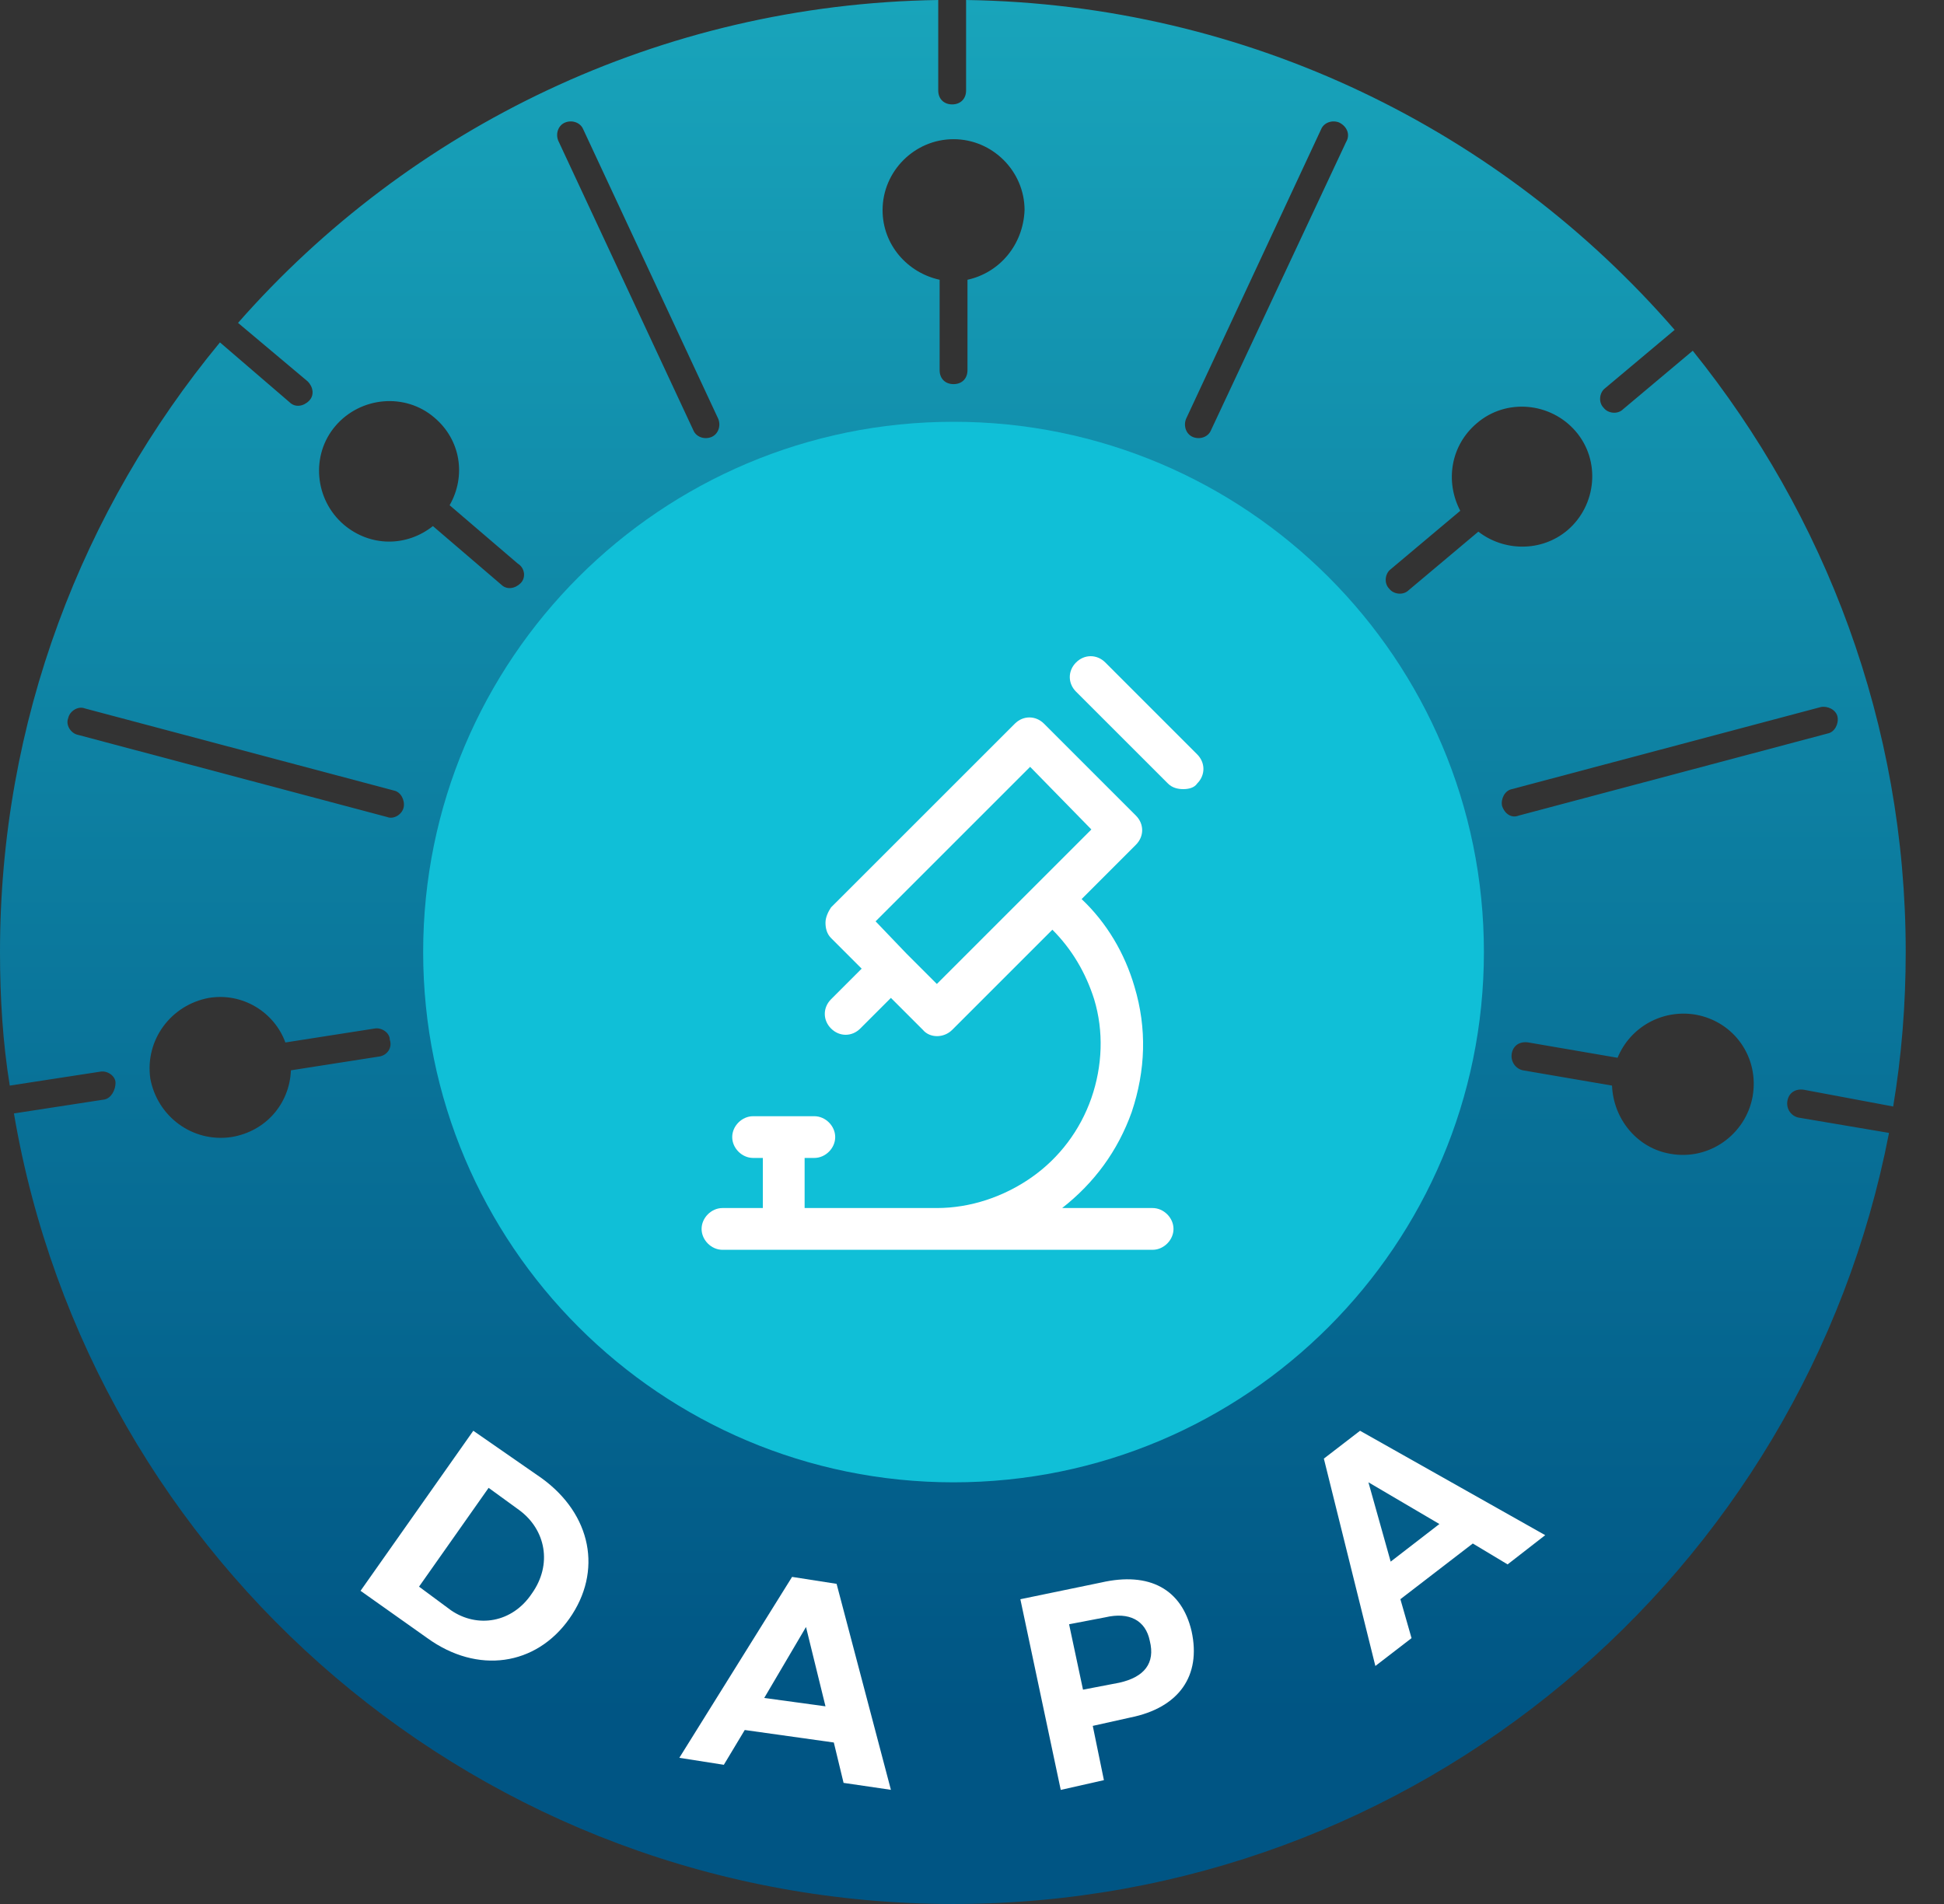 <svg width="49" height="48" viewBox="0 0 49 48" fill="none" xmlns="http://www.w3.org/2000/svg">
<rect x="0" y="0" width="49" height="48" fill="#333333" stroke="none"/>
<path d="M45.333 28.175C45.158 28.14 45.017 27.965 45.053 27.754C45.088 27.544 45.263 27.439 45.474 27.474L47.719 27.895C47.93 26.632 48.035 25.333 48.035 24C48.035 18.246 46 12.982 42.667 8.842L40.912 10.316C40.772 10.456 40.526 10.421 40.421 10.281C40.281 10.14 40.316 9.895 40.456 9.789L42.211 8.316C37.86 3.298 31.474 0.105 24.351 0V2.281C24.351 2.491 24.21 2.632 24 2.632C23.79 2.632 23.649 2.491 23.649 2.281V0C16.632 0.105 10.316 3.228 6 8.14L7.754 9.614C7.895 9.754 7.93 9.965 7.789 10.105C7.649 10.246 7.439 10.281 7.298 10.14L5.544 8.632C2.07 12.842 0 18.175 0 24C0 25.158 0.07 26.281 0.246 27.368L2.526 27.017C2.702 26.983 2.912 27.123 2.912 27.298C2.912 27.474 2.807 27.684 2.632 27.719L0.351 28.07C2.281 39.404 12.14 48 24.035 48C35.719 48 45.474 39.649 47.614 28.561L45.333 28.175ZM9.579 26.632L7.333 26.983C7.298 27.825 6.702 28.526 5.825 28.667C4.842 28.807 3.965 28.14 3.789 27.193C3.649 26.21 4.316 25.333 5.263 25.158C6.105 25.017 6.912 25.509 7.193 26.281L9.439 25.93C9.614 25.895 9.825 26.035 9.825 26.21C9.895 26.421 9.754 26.596 9.579 26.632ZM10.175 20.351C10.14 20.526 9.93 20.667 9.754 20.596L1.965 18.526C1.789 18.491 1.649 18.281 1.719 18.105C1.754 17.93 1.965 17.79 2.14 17.86L9.93 19.93C10.105 19.965 10.21 20.175 10.175 20.351ZM13.123 14.702C12.982 14.842 12.772 14.877 12.632 14.737L10.912 13.263C10.246 13.79 9.333 13.79 8.667 13.228C7.93 12.597 7.825 11.474 8.456 10.737C9.088 10 10.21 9.895 10.947 10.526C11.614 11.088 11.754 12 11.333 12.737L13.053 14.21C13.228 14.316 13.263 14.561 13.123 14.702ZM17.93 11.018C17.754 11.088 17.544 11.018 17.474 10.842L14.07 3.544C14 3.368 14.07 3.158 14.246 3.088C14.421 3.018 14.632 3.088 14.702 3.263L18.105 10.561C18.175 10.737 18.105 10.947 17.93 11.018ZM24.386 7.053V9.333C24.386 9.544 24.246 9.684 24.035 9.684C23.825 9.684 23.684 9.544 23.684 9.333V7.053C22.877 6.877 22.246 6.175 22.246 5.298C22.246 4.316 23.053 3.509 24.035 3.509C25.017 3.509 25.825 4.316 25.825 5.298C25.79 6.175 25.193 6.877 24.386 7.053ZM33.93 3.579L30.526 10.842C30.456 11.018 30.246 11.088 30.07 11.018C29.895 10.947 29.825 10.737 29.895 10.561L33.298 3.263C33.368 3.088 33.579 3.018 33.754 3.088C33.965 3.193 34.035 3.404 33.93 3.579ZM35.509 14.877C35.368 15.018 35.123 14.982 35.017 14.842C34.877 14.702 34.912 14.456 35.053 14.351L36.807 12.877C36.421 12.14 36.561 11.228 37.228 10.667C37.965 10.035 39.088 10.14 39.719 10.877C40.351 11.614 40.246 12.737 39.509 13.368C38.842 13.93 37.895 13.895 37.263 13.403L35.509 14.877ZM37.86 20.316C37.825 20.14 37.93 19.93 38.105 19.895L45.895 17.825C46.07 17.79 46.281 17.895 46.316 18.07C46.351 18.246 46.246 18.456 46.07 18.491L38.281 20.561C38.105 20.632 37.93 20.526 37.86 20.316ZM44.175 27.649C44 28.596 43.088 29.263 42.105 29.088C41.263 28.947 40.667 28.21 40.632 27.368L38.386 26.983C38.211 26.947 38.07 26.772 38.105 26.561C38.14 26.351 38.316 26.246 38.526 26.281L40.772 26.667C41.088 25.895 41.895 25.439 42.737 25.579C43.719 25.754 44.351 26.667 44.175 27.649Z" fill="url(#paint0_linear_2224_28727)"/>
<path d="M24.035 37.37C31.418 37.37 37.403 31.384 37.403 24.001C37.403 16.618 31.418 10.633 24.035 10.633C16.652 10.633 10.666 16.618 10.666 24.001C10.666 31.384 16.652 37.37 24.035 37.37Z" fill="#10BFD7"/>
<path d="M29.052 31.508H18.21C17.93 31.508 17.684 31.262 17.684 30.982C17.684 30.701 17.93 30.455 18.21 30.455H19.228V29.192H18.982C18.702 29.192 18.456 28.947 18.456 28.666C18.456 28.385 18.702 28.14 18.982 28.14H20.526C20.807 28.14 21.052 28.385 21.052 28.666C21.052 28.947 20.807 29.192 20.526 29.192H20.281V30.455H23.579H23.614C24.456 30.455 25.298 30.174 26 29.683C26.702 29.192 27.228 28.49 27.509 27.683C27.789 26.876 27.824 25.999 27.579 25.192C27.368 24.525 27.017 23.929 26.526 23.438L24 25.964C23.789 26.174 23.439 26.174 23.263 25.964L22.456 25.157L21.684 25.929C21.474 26.14 21.158 26.14 20.947 25.929C20.737 25.718 20.737 25.403 20.947 25.192L21.719 24.42L20.947 23.648C20.842 23.543 20.807 23.403 20.807 23.262C20.807 23.122 20.877 22.982 20.947 22.876L25.579 18.245C25.789 18.034 26.105 18.034 26.316 18.245L28.631 20.561C28.842 20.771 28.842 21.087 28.631 21.297L27.263 22.666C27.895 23.262 28.351 24.034 28.596 24.876C28.912 25.929 28.877 26.982 28.526 28.034C28.175 29.017 27.579 29.824 26.772 30.455H29.052C29.333 30.455 29.579 30.701 29.579 30.982C29.579 31.262 29.333 31.508 29.052 31.508ZM22.842 24.034L23.614 24.806L27.509 20.911L25.965 19.332L22.07 23.227L22.842 24.034ZM29.824 19.894C29.684 19.894 29.544 19.859 29.439 19.753L27.123 17.438C26.912 17.227 26.912 16.911 27.123 16.701C27.333 16.49 27.649 16.49 27.86 16.701L30.175 19.017C30.386 19.227 30.386 19.543 30.175 19.753C30.105 19.859 29.965 19.894 29.824 19.894Z" fill="white"/>
<path d="M14.351 40.807C13.509 42 12.035 42.211 10.772 41.298L9.088 40.105L11.93 36.07L13.649 37.263C14.912 38.176 15.193 39.614 14.351 40.807ZM13.404 40.176C13.93 39.439 13.755 38.562 13.088 38.07L12.316 37.509L10.562 40L11.369 40.597C12.035 41.053 12.912 40.912 13.404 40.176Z" fill="white"/>
<path d="M21.017 43.929L18.772 43.614L18.245 44.491L17.123 44.315L19.965 39.754L21.087 39.929L22.456 45.122L21.263 44.947L21.017 43.929ZM20.807 43.017L20.316 41.017L19.263 42.806L20.807 43.017Z" fill="white"/>
<path d="M30.035 41.124C30.281 42.246 29.719 43.053 28.491 43.299L27.544 43.51L27.825 44.878L26.737 45.124L25.719 40.317L27.754 39.896C28.982 39.615 29.789 40.071 30.035 41.124ZM28.982 41.369C28.877 40.843 28.456 40.633 27.86 40.773L26.947 40.948L27.298 42.597L28.21 42.422C28.842 42.282 29.123 41.931 28.982 41.369Z" fill="white"/>
<path d="M37.123 38.912L35.298 40.316L35.579 41.298L34.667 42L33.369 36.772L34.281 36.07L38.948 38.702L38 39.439L37.123 38.912ZM36.281 38.421L34.492 37.369L35.053 39.369L36.281 38.421Z" fill="white"/>
<defs>
<linearGradient id="paint0_linear_2224_28727" x1="24.02" y1="43.209" x2="24.02" y2="-4.823" gradientUnits="userSpaceOnUse">
<stop stop-color="#005584"/>
<stop offset="1" stop-color="#1BADC1"/>
</linearGradient>
</defs>
</svg>
